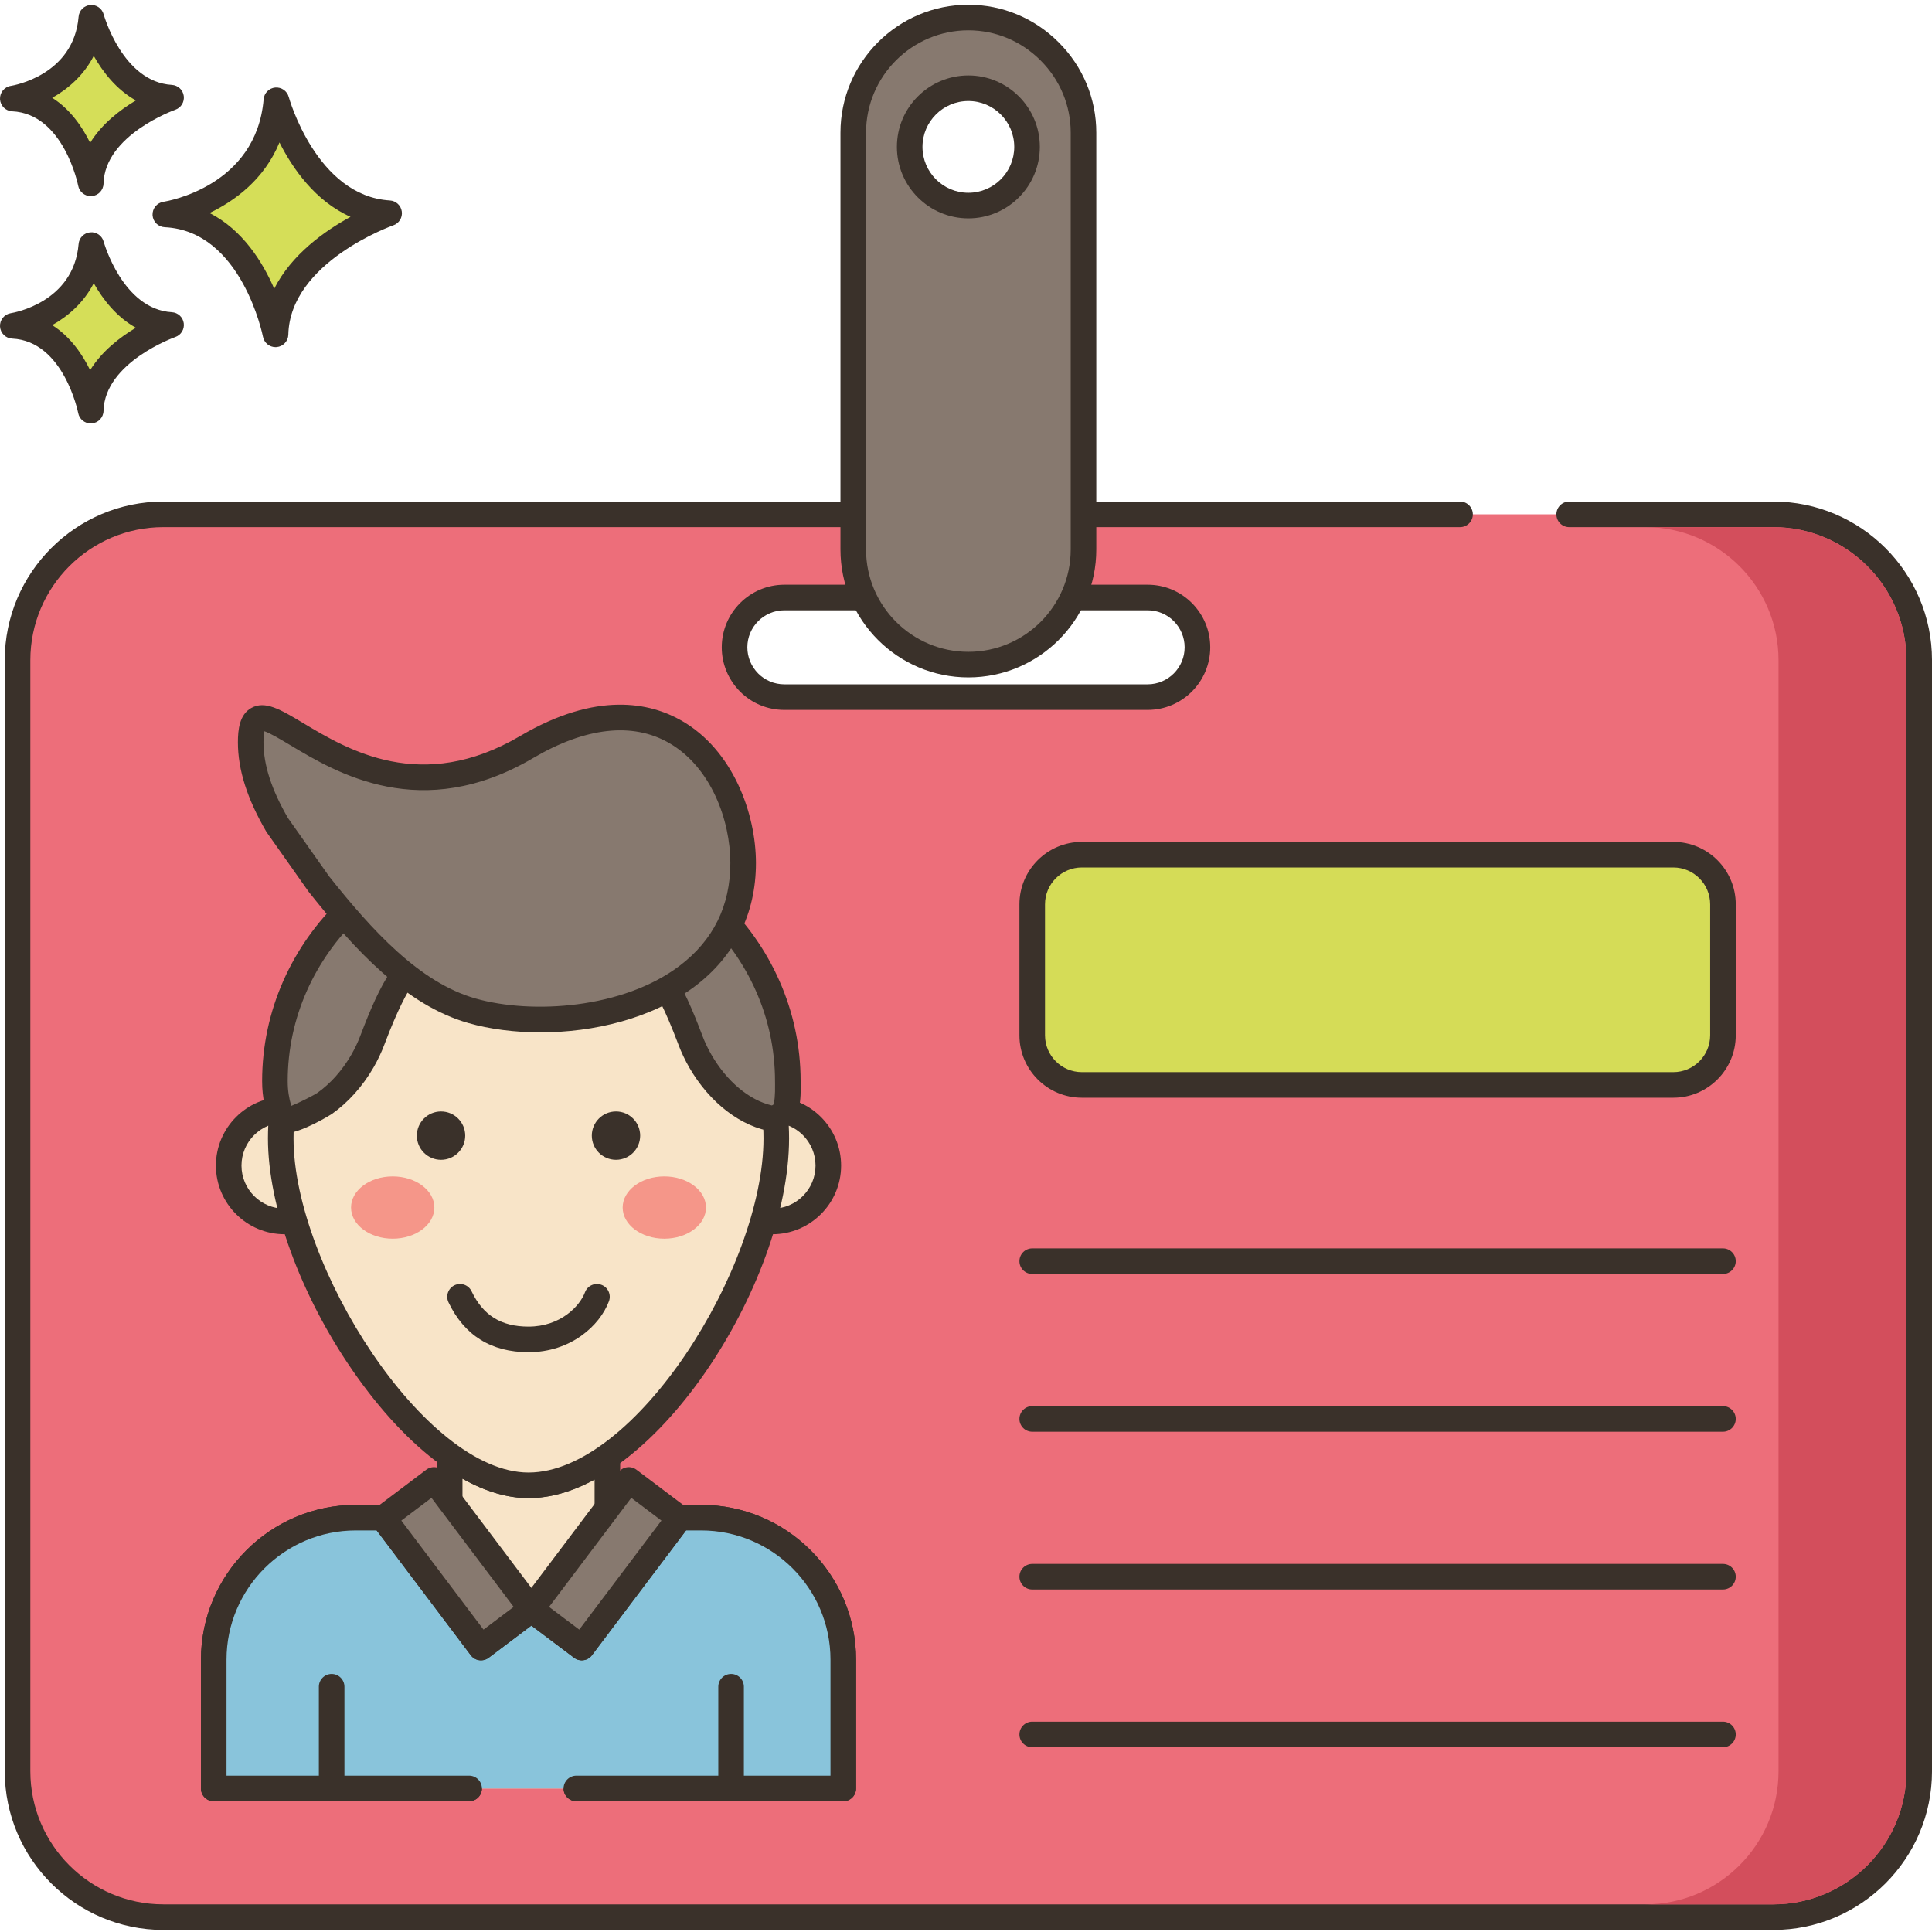 <svg height="453pt" viewBox="0 -1 453.112 453" width="453pt" xmlns="http://www.w3.org/2000/svg"><path d="m64.82 22.461s6.816 25.32 26.445 26.492c0 0-26.199 9.051-26.641 28.406 0 0-5.16-27.145-25.852-28.121 0 .004 24.102-3.648 26.047-26.777zm0 0" fill="#d5de58"/><path d="m64.621 80.359c-1.426 0-2.672-1.012-2.945-2.438-.047-.246-4.988-24.832-23.043-25.688-1.539-.07-2.773-1.297-2.855-2.84-.078-1.539 1.023-2.887 2.547-3.121.883-.137 21.789-3.633 23.508-24.066.121-1.449 1.27-2.602 2.719-2.734 1.441-.125 2.785.797 3.164 2.207.066.23 6.52 23.25 23.73 24.281 1.426.086 2.594 1.168 2.789 2.586.199 1.414-.637 2.773-1.984 3.242-.242.086-24.238 8.621-24.629 25.641-.035 1.531-1.219 2.789-2.75 2.918-.082.008-.168.012-.25.012zm-15.48-31.461c7.754 3.941 12.461 11.492 15.172 17.754 4.055-8.043 11.883-13.574 17.898-16.855-8.27-3.684-13.566-11.301-16.668-17.445-3.586 8.723-10.543 13.738-16.402 16.547zm0 0" fill="#3a312a"/><path d="m21.426 56.426s4.82 17.906 18.703 18.734c0 0-18.531 6.402-18.844 20.094 0 0-3.648-19.203-18.285-19.891 0 .004 17.047-2.582 18.426-18.938zm0 0" fill="#d5de58"/><path d="m21.281 98.254c-1.426 0-2.676-1.016-2.945-2.441-.031-.164-3.406-16.883-15.477-17.453-1.543-.07-2.773-1.301-2.855-2.84-.078-1.543 1.023-2.891 2.547-3.125.59-.094 14.727-2.484 15.883-16.223.121-1.453 1.27-2.609 2.719-2.738 1.465-.137 2.785.797 3.164 2.203.043.156 4.457 15.84 15.988 16.531 1.43.086 2.598 1.168 2.793 2.586.195 1.418-.641 2.777-1.992 3.242-.16.059-16.562 5.906-16.824 17.324-.039 1.535-1.223 2.793-2.754 2.922-.082.008-.164.012-.246.012zm-9.039-23.055c4.215 2.664 7.051 6.785 8.895 10.559 2.754-4.465 7.031-7.742 10.73-9.945-4.574-2.539-7.766-6.703-9.883-10.449-2.348 4.578-6.027 7.754-9.742 9.836zm0 0" fill="#3a312a"/><path d="m21.426 3.109s4.82 17.906 18.703 18.738c0 0-18.531 6.402-18.844 20.09 0 0-3.648-19.199-18.285-19.887 0 0 17.047-2.582 18.426-18.941zm0 0" fill="#d5de58"/><path d="m21.281 44.941c-1.426 0-2.676-1.016-2.945-2.441-.031-.164-3.406-16.883-15.477-17.453-1.543-.074-2.773-1.301-2.855-2.844-.078-1.535 1.023-2.887 2.547-3.117.59-.098 14.727-2.484 15.883-16.227.121-1.453 1.27-2.605 2.719-2.738 1.465-.125 2.785.801 3.164 2.203.043.16 4.457 15.844 15.988 16.531 1.43.086 2.598 1.168 2.793 2.586.195 1.418-.637 2.777-1.992 3.246-.16.055-16.562 5.906-16.824 17.324-.039 1.535-1.223 2.793-2.754 2.922-.082.004-.164.008-.246.008zm-9.039-23.059c4.215 2.664 7.051 6.789 8.895 10.559 2.754-4.465 7.031-7.742 10.73-9.945-4.574-2.535-7.766-6.699-9.883-10.449-2.348 4.578-6.027 7.754-9.742 9.836zm0 0" fill="#3a312a"/><path d="m342.426 119.574h-304.113c-18.879 0-34.199 15.301-34.199 34.203v260.578c0 18.902 15.32 34.219 34.199 34.219h377.578c18.902 0 34.223-15.316 34.223-34.219v-260.578c0-18.902-15.32-34.203-34.223-34.203h-47.871m-98.867 42.863h-85.199c-3.223 0-6.141-1.301-8.262-3.422-2.098-2.121-3.418-5.039-3.418-8.258 0-6.461 5.238-11.684 11.68-11.684h85.199c3.219 0 6.141 1.301 8.258 3.422 2.102 2.121 3.422 5.039 3.422 8.262 0 6.438-5.238 11.68-11.68 11.68zm0 0" fill="#ed6e7a"/><path d="m415.895 451.574h-377.582c-20.512 0-37.199-16.695-37.199-37.219v-260.578c0-20.516 16.688-37.203 37.199-37.203h304.113c1.656 0 3 1.344 3 3s-1.344 3-3 3h-304.113c-17.203 0-31.199 13.996-31.199 31.203v260.578c0 17.215 13.996 31.219 31.199 31.219h377.578c17.215 0 31.223-14.004 31.223-31.219v-260.578c0-17.207-14.004-31.203-31.223-31.203h-47.871c-1.66 0-3-1.344-3-3s1.34-3 3-3h47.871c20.527 0 37.223 16.688 37.223 37.203v260.578c0 20.523-16.695 37.219-37.219 37.219zm-146.742-286.137h-85.199c-3.922 0-7.609-1.527-10.383-4.297-2.773-2.805-4.297-6.488-4.297-10.383 0-8.094 6.586-14.68 14.68-14.68h85.199c3.922 0 7.609 1.527 10.383 4.297 2.777 2.801 4.301 6.484 4.301 10.383-.004 8.094-6.586 14.68-14.684 14.68zm-85.199-23.363c-4.785 0-8.68 3.895-8.68 8.684 0 2.301.906 4.484 2.551 6.148 1.629 1.629 3.809 2.531 6.129 2.531h85.199c4.785 0 8.68-3.895 8.68-8.68 0-2.305-.906-4.488-2.551-6.148-1.629-1.629-3.809-2.535-6.129-2.535zm0 0" fill="#3a312a"/><path d="m135.176 418.387h62.598v-30.188c0-18.402-14.914-33.312-33.316-33.312h-22.008v-14.305c-6.086 4.219-12.387 6.711-18.5 6.711-5.863 0-12.051-2.516-18.113-6.785h-.375v14.379h-22.02c-18.402 0-33.316 14.914-33.316 33.312v30.188zm0 0" fill="#f8e4c8"/><path d="m197.773 421.387h-62.598c-1.656 0-3-1.344-3-3s1.344-3 3-3h59.598v-27.188c0-16.715-13.598-30.312-30.316-30.312h-22.008c-1.66 0-3-1.344-3-3v-8.926c-5.301 2.875-10.496 4.332-15.5 4.332-4.934 0-10.125-1.535-15.484-4.566v9.16c0 1.656-1.344 3-3 3h-22.023c-16.715 0-30.316 13.598-30.316 30.312v27.188h56.895c1.66 0 3 1.344 3 3s-1.34 3-3 3h-59.895c-1.656 0-3-1.344-3-3v-30.188c0-20.023 16.293-36.312 36.316-36.312h19.023v-11.379c0-1.656 1.34-3 3-3h.375c.617 0 1.219.191 1.727.547 5.875 4.141 11.387 6.238 16.387 6.238 5.23 0 10.879-2.078 16.789-6.176.914-.637 2.113-.711 3.102-.195.988.52 1.605 1.543 1.605 2.656v11.305h19.012c20.023 0 36.312 16.293 36.312 36.316v30.188c0 1.656-1.344 3-3 3zm0 0" fill="#3a312a"/><path d="m135.176 418.391h62.598v-30.199c0-18.398-14.914-33.312-33.316-33.312h-5.266l.137.098-22.891 30.363-11.816-8.902-11.812 8.902-22.895-30.363.137-.102h-6.609c-18.402 0-33.316 14.914-33.316 33.316v30.199zm0 0" fill="#89c4db"/><path d="m197.773 421.391h-62.598c-1.656 0-3-1.344-3-3s1.344-3 3-3h59.598v-27.199c0-16.715-13.598-30.316-30.316-30.316h-3.559l-22.066 29.27c-.996 1.324-2.879 1.586-4.199.59l-10.012-7.539-10.008 7.539c-1.32.996-3.203.734-4.203-.59l-22.066-29.27h-4.902c-16.715 0-30.316 13.602-30.316 30.316v27.199h56.895c1.66 0 3 1.344 3 3s-1.34 3-3 3h-59.891c-1.66 0-3-1.344-3-3v-30.199c0-20.023 16.289-36.316 36.312-36.316h6.609c1.301 0 2.453.836 2.852 2.07l.008.02 20.488 27.172 9.418-7.094c1.07-.805 2.543-.805 3.613 0l9.418 7.094 20.66-27.398c.457-1.098 1.48-1.863 2.688-1.863h5.266c20.023 0 36.312 16.293 36.312 36.316v30.199c0 1.656-1.344 3-3 3zm0 0" fill="#3a312a"/><path d="m79.855 272.305c0 7.238-5.871 13.105-13.109 13.105-7.238 0-13.109-5.867-13.109-13.105 0-7.242 5.871-13.109 13.109-13.109 7.238 0 13.109 5.867 13.109 13.109zm0 0" fill="#f8e4c8" fill-rule="evenodd"/><path d="m66.746 288.41c-8.883 0-16.109-7.223-16.109-16.105 0-8.883 7.227-16.109 16.109-16.109 8.883 0 16.109 7.227 16.109 16.109 0 8.883-7.227 16.105-16.109 16.105zm0-26.215c-5.574 0-10.109 4.535-10.109 10.109 0 5.574 4.535 10.105 10.109 10.105 5.574 0 10.109-4.531 10.109-10.105 0-5.574-4.535-10.109-10.109-10.109zm0 0" fill="#3a312a"/><path d="m194.266 272.305c0 7.238-5.867 13.105-13.109 13.105-7.238 0-13.105-5.867-13.105-13.105 0-7.242 5.867-13.109 13.105-13.109s13.109 5.867 13.109 13.109zm0 0" fill="#f8e4c8" fill-rule="evenodd"/><path d="m181.156 288.41c-8.879 0-16.105-7.223-16.105-16.105 0-8.883 7.227-16.109 16.105-16.109 8.883 0 16.109 7.227 16.109 16.109 0 8.883-7.227 16.105-16.109 16.105zm0-26.215c-5.57 0-10.105 4.535-10.105 10.109 0 5.574 4.535 10.105 10.105 10.105 5.574 0 10.109-4.531 10.109-10.105 0-5.574-4.535-10.109-10.109-10.109zm0 0" fill="#3a312a"/><path d="m182.062 265.941c0 32.094-30.91 81.355-58.109 81.355-25.965 0-58.109-49.262-58.109-81.355s26.016-58.109 58.109-58.109c32.09 0 58.109 26.016 58.109 58.109zm0 0" fill="#f8e4c8"/><path d="m123.953 350.293c-13.078 0-28.113-10.91-41.262-29.934-12.242-17.719-19.848-38.57-19.848-54.418 0-33.699 27.414-61.113 61.109-61.113s61.109 27.414 61.109 61.113c0 34.074-32.191 84.352-61.109 84.352zm0-139.461c-30.391 0-55.109 24.723-55.109 55.109 0 29.773 30.785 78.355 55.109 78.355 25.02 0 55.109-48.125 55.109-78.355 0-30.387-24.723-55.109-55.109-55.109zm0 0" fill="#3a312a"/><path d="m109.109 265.285c0 3.133-2.543 5.672-5.672 5.672-3.133 0-5.672-2.539-5.672-5.672 0-3.133 2.539-5.672 5.672-5.672 3.129 0 5.672 2.539 5.672 5.672zm0 0" fill="#3a312a"/><path d="m150.141 265.285c0 3.133-2.539 5.672-5.672 5.672s-5.672-2.539-5.672-5.672c0-3.133 2.539-5.672 5.672-5.672s5.672 2.539 5.672 5.672zm0 0" fill="#3a312a"/><path d="m101.871 282.148c0 4.035-4.375 7.305-9.77 7.305-5.398 0-9.77-3.27-9.77-7.305 0-4.035 4.371-7.305 9.77-7.305 5.395 0 9.77 3.27 9.77 7.305zm0 0" fill="#f59689"/><path d="m165.574 282.148c0 4.035-4.375 7.305-9.77 7.305-5.398 0-9.77-3.27-9.77-7.305 0-4.035 4.371-7.305 9.77-7.305 5.395 0 9.77 3.27 9.77 7.305zm0 0" fill="#f59689"/><path d="m124.621 195.008c-33.219 0-60.145 25.746-60.145 57.504 0 3.359.609 5.863 1.738 8.992.531 1.477 9.145-3.234 9.879-3.75 3.664-2.582 6.664-6.082 8.902-9.953.926-1.605 1.699-3.246 2.32-4.879 1.98-5.227 7.367-19.762 12.836-18.621 7.336 1.527 15.648 2.395 24.469 2.395 8.816 0 17.133-.867 24.469-2.395 5.465-1.141 10.855 13.395 12.836 18.621.621 1.637 1.395 3.273 2.32 4.883 3.699 6.398 9.949 12.492 17.551 13.602.02-.367.484-.492.828-.617 2.488-.906 2.141-6.281 2.141-8.277.004-31.758-26.926-57.504-60.145-57.504zm0 0" fill="#87796f"/><path d="m66.672 264.758c-.398 0-.762-.047-1.082-.148-1.035-.328-1.836-1.086-2.195-2.082-1.152-3.188-1.918-6.109-1.918-10.016 0-33.363 28.328-60.504 63.148-60.504 34.816 0 63.145 27.141 63.145 60.504l.008.629c.043 3.039.125 8.633-3.812 10.34-.082.086-.168.164-.258.242-.652.535-1.496.777-2.336.648-7.527-1.094-14.898-6.727-19.719-15.066-.992-1.727-1.84-3.516-2.527-5.32l-.121-.328c-6.117-16.137-8.98-16.441-9.297-16.422-7.82 1.633-16.254 2.461-25.082 2.461-8.824 0-17.262-.828-25.078-2.457-.008-.004-.012-.004-.023-.004-.402 0-3.281.605-9.273 16.422l-.125.328c-.688 1.809-1.535 3.598-2.527 5.316-2.57 4.441-5.953 8.211-9.777 10.906-.074.055-7.223 4.551-11.148 4.551zm115.648-3.859 1.098 2.793c.066-.031.141-.066.219-.117zm-57.699-62.891c-31.508 0-57.145 24.449-57.145 54.504 0 2.207.297 3.961.836 5.793 2.082-.836 5.27-2.496 6.09-3.027 3.082-2.172 5.863-5.289 7.996-8.977.828-1.438 1.539-2.934 2.113-4.445l.125-.328c4.293-11.324 9.215-21.59 16.133-20.164 7.414 1.543 15.438 2.328 23.852 2.328 8.414 0 16.441-.785 23.855-2.328 6.906-1.422 11.84 8.84 16.133 20.168l.121.324c.574 1.508 1.289 3.008 2.117 4.449 3.629 6.281 8.852 10.641 14.164 11.898.102-.047.207-.094.32-.137.328-.641.48-2.27.441-4.84l-.008-.715c.004-30.055-25.633-54.504-57.145-54.504zm0 0" fill="#3a312a"/><path d="m89.934 354.965 11.867-8.941 22.887 30.367-11.863 8.945zm0 0" fill="#87796f"/><path d="m112.809 388.34c-.137 0-.277-.012-.418-.031-.789-.109-1.5-.527-1.98-1.164l-22.887-30.367c-.996-1.324-.734-3.207.59-4.203l11.863-8.941c.637-.48 1.438-.684 2.223-.574.789.113 1.5.531 1.98 1.164l22.883 30.371c1 1.32.734 3.203-.59 4.199l-11.863 8.941c-.52.395-1.156.605-1.801.605zm-18.688-32.777 19.277 25.574 7.07-5.328-19.273-25.578zm0 0" fill="#3a312a"/><path d="m136.453 385.332-11.867-8.941 22.891-30.367 11.863 8.941zm0 0" fill="#87796f"/><path d="m136.438 388.34c-.629 0-1.262-.199-1.805-.605l-11.863-8.941c-.637-.48-1.055-1.191-1.168-1.977-.109-.789.098-1.59.578-2.223l22.883-30.367c1-1.324 2.879-1.586 4.203-.594l11.863 8.941c.637.48 1.055 1.195 1.164 1.98.109.789-.094 1.586-.574 2.223l-22.887 30.367c-.59.785-1.484 1.195-2.395 1.195zm-7.664-12.531 7.074 5.328 19.277-25.574-7.074-5.332zm0 0" fill="#3a312a"/><path d="m77.781 421.391c-1.656 0-3-1.344-3-3v-23.859c0-1.656 1.344-3 3-3 1.66 0 3 1.344 3 3v23.859c0 1.656-1.34 3-3 3zm0 0" fill="#3a312a"/><path d="m171.461 421.391c-1.656 0-3-1.344-3-3v-23.859c0-1.656 1.344-3 3-3 1.66 0 3 1.344 3 3v23.859c0 1.656-1.344 3-3 3zm0 0" fill="#3a312a"/><path d="m74.793 206.289c9.863 12.422 21.664 25.664 35.914 29.715 22.953 6.527 63.582-1.617 63.582-34.652 0-21.125-17.707-46.66-50.754-27.219-40.965 24.098-64.738-22.227-64.738-1.098 0 6.676 2.688 13.336 6.223 19.398zm0 0" fill="#87796f"/><path d="m126.758 241.066c-6.109 0-11.922-.77-16.871-2.176-14.797-4.207-26.742-17.258-37.441-30.734-.039-.043-.07-.09-.102-.137l-9.777-13.859c-.051-.07-.098-.141-.141-.219-4.461-7.652-6.629-14.492-6.629-20.906 0-2.918.352-6.473 3.109-8.031 3.25-1.84 6.84.309 12.273 3.566 10.352 6.211 27.68 16.605 50.836 2.977 17.969-10.57 30.488-7.789 37.82-3.598 12.055 6.895 17.453 21.746 17.457 33.402 0 11.84-4.949 21.832-14.312 28.906-10.059 7.598-23.758 10.809-36.223 10.809zm-49.559-36.574c10.062 12.664 21.188 24.891 34.332 28.629 13.281 3.773 34.555 2.375 47.832-7.652 7.914-5.977 11.926-14.09 11.926-24.117 0-9.926-4.465-22.492-14.434-28.195-8.543-4.879-19.539-3.648-31.801 3.562-26.234 15.43-46.219 3.438-56.961-3.004-2.16-1.293-4.773-2.863-6.086-3.27-.102.441-.211 1.234-.211 2.586 0 5.293 1.879 11.109 5.746 17.777zm0 0" fill="#3a312a"/><path d="m123.949 316.074c-8.754 0-15.066-3.938-18.766-11.703-.711-1.496-.074-3.285 1.418-4 1.5-.707 3.289-.074 4 1.422 2.691 5.648 6.934 8.281 13.348 8.281 7.508 0 12.035-4.809 13.246-8.043.582-1.555 2.312-2.344 3.863-1.758 1.551.582 2.336 2.309 1.758 3.863-2.156 5.746-8.977 11.938-18.867 11.938zm0 0" fill="#3a312a"/><path d="m392.445 253.391h-138.719c-6.426 0-11.637-5.211-11.637-11.637v-30.719c0-6.43 5.211-11.641 11.637-11.641h138.719c6.43 0 11.641 5.211 11.641 11.641v30.719c0 6.426-5.211 11.637-11.641 11.637zm0 0" fill="#d5dc57"/><g fill="#3a312a"><path d="m392.445 256.391h-138.719c-8.074 0-14.641-6.566-14.641-14.637v-30.719c0-8.074 6.566-14.641 14.641-14.641h138.719c8.074 0 14.641 6.566 14.641 14.641v30.719c0 8.07-6.566 14.637-14.641 14.637zm-138.719-54c-4.766 0-8.641 3.879-8.641 8.641v30.719c0 4.766 3.875 8.641 8.641 8.641h138.719c4.762 0 8.641-3.879 8.641-8.641v-30.719c0-4.762-3.879-8.641-8.641-8.641zm0 0"/><path d="m404.086 297.727h-162c-1.656 0-3-1.344-3-3s1.344-3 3-3h162c1.656 0 3 1.344 3 3s-1.344 3-3 3zm0 0"/><path d="m404.086 334.727h-162c-1.656 0-3-1.344-3-3s1.344-3 3-3h162c1.656 0 3 1.344 3 3s-1.344 3-3 3zm0 0"/><path d="m404.086 371.727h-162c-1.656 0-3-1.344-3-3s1.344-3 3-3h162c1.656 0 3 1.344 3 3s-1.344 3-3 3zm0 0"/><path d="m404.086 408.727h-162c-1.656 0-3-1.344-3-3s1.344-3 3-3h162c1.656 0 3 1.344 3 3s-1.344 3-3 3zm0 0"/></g><path d="m246.172 10.996c-4.898-4.898-11.641-7.941-19.059-7.941-14.859 0-27 12.16-27 27v97.762c0 14.859 12.141 27 27 27 14.84 0 27-12.141 27-27v-97.762c0-7.418-3.043-14.16-7.941-19.059zm-19.059 36.16c-7.602 0-13.762-6.16-13.762-13.762 0-7.598 6.16-13.758 13.762-13.758 7.598 0 13.758 6.16 13.758 13.758 0 7.602-6.16 13.762-13.758 13.762zm0 0" fill="#87796f"/><path d="m227.113 157.816c-16.543 0-30-13.457-30-30v-97.762c0-16.539 13.457-30 30-30 7.973 0 15.496 3.133 21.18 8.82 5.688 5.688 8.82 13.207 8.82 21.18v97.762c0 16.543-13.461 30-30 30zm0-151.762c-13.234 0-24 10.766-24 24v97.762c0 13.234 10.766 24 24 24s24-10.766 24-24v-97.762c0-6.367-2.508-12.383-7.062-16.938-4.551-4.555-10.57-7.062-16.938-7.062zm0 44.102c-9.242 0-16.762-7.52-16.762-16.762 0-9.242 7.52-16.758 16.762-16.758 9.242 0 16.758 7.516 16.758 16.758 0 9.242-7.516 16.762-16.758 16.762zm0-27.52c-5.934 0-10.762 4.824-10.762 10.758 0 5.934 4.828 10.762 10.762 10.762 5.93 0 10.758-4.828 10.758-10.762 0-5.934-4.824-10.758-10.758-10.758zm0 0" fill="#3a312a"/><path d="m415.895 122.574h-30c17.223 0 31.223 14 31.223 31.203v260.578c0 17.219-14 31.219-31.223 31.219h30c17.223 0 31.223-14 31.223-31.219v-260.578c0-17.203-14-31.203-31.223-31.203zm0 0" fill="#d34e5c"/></svg>